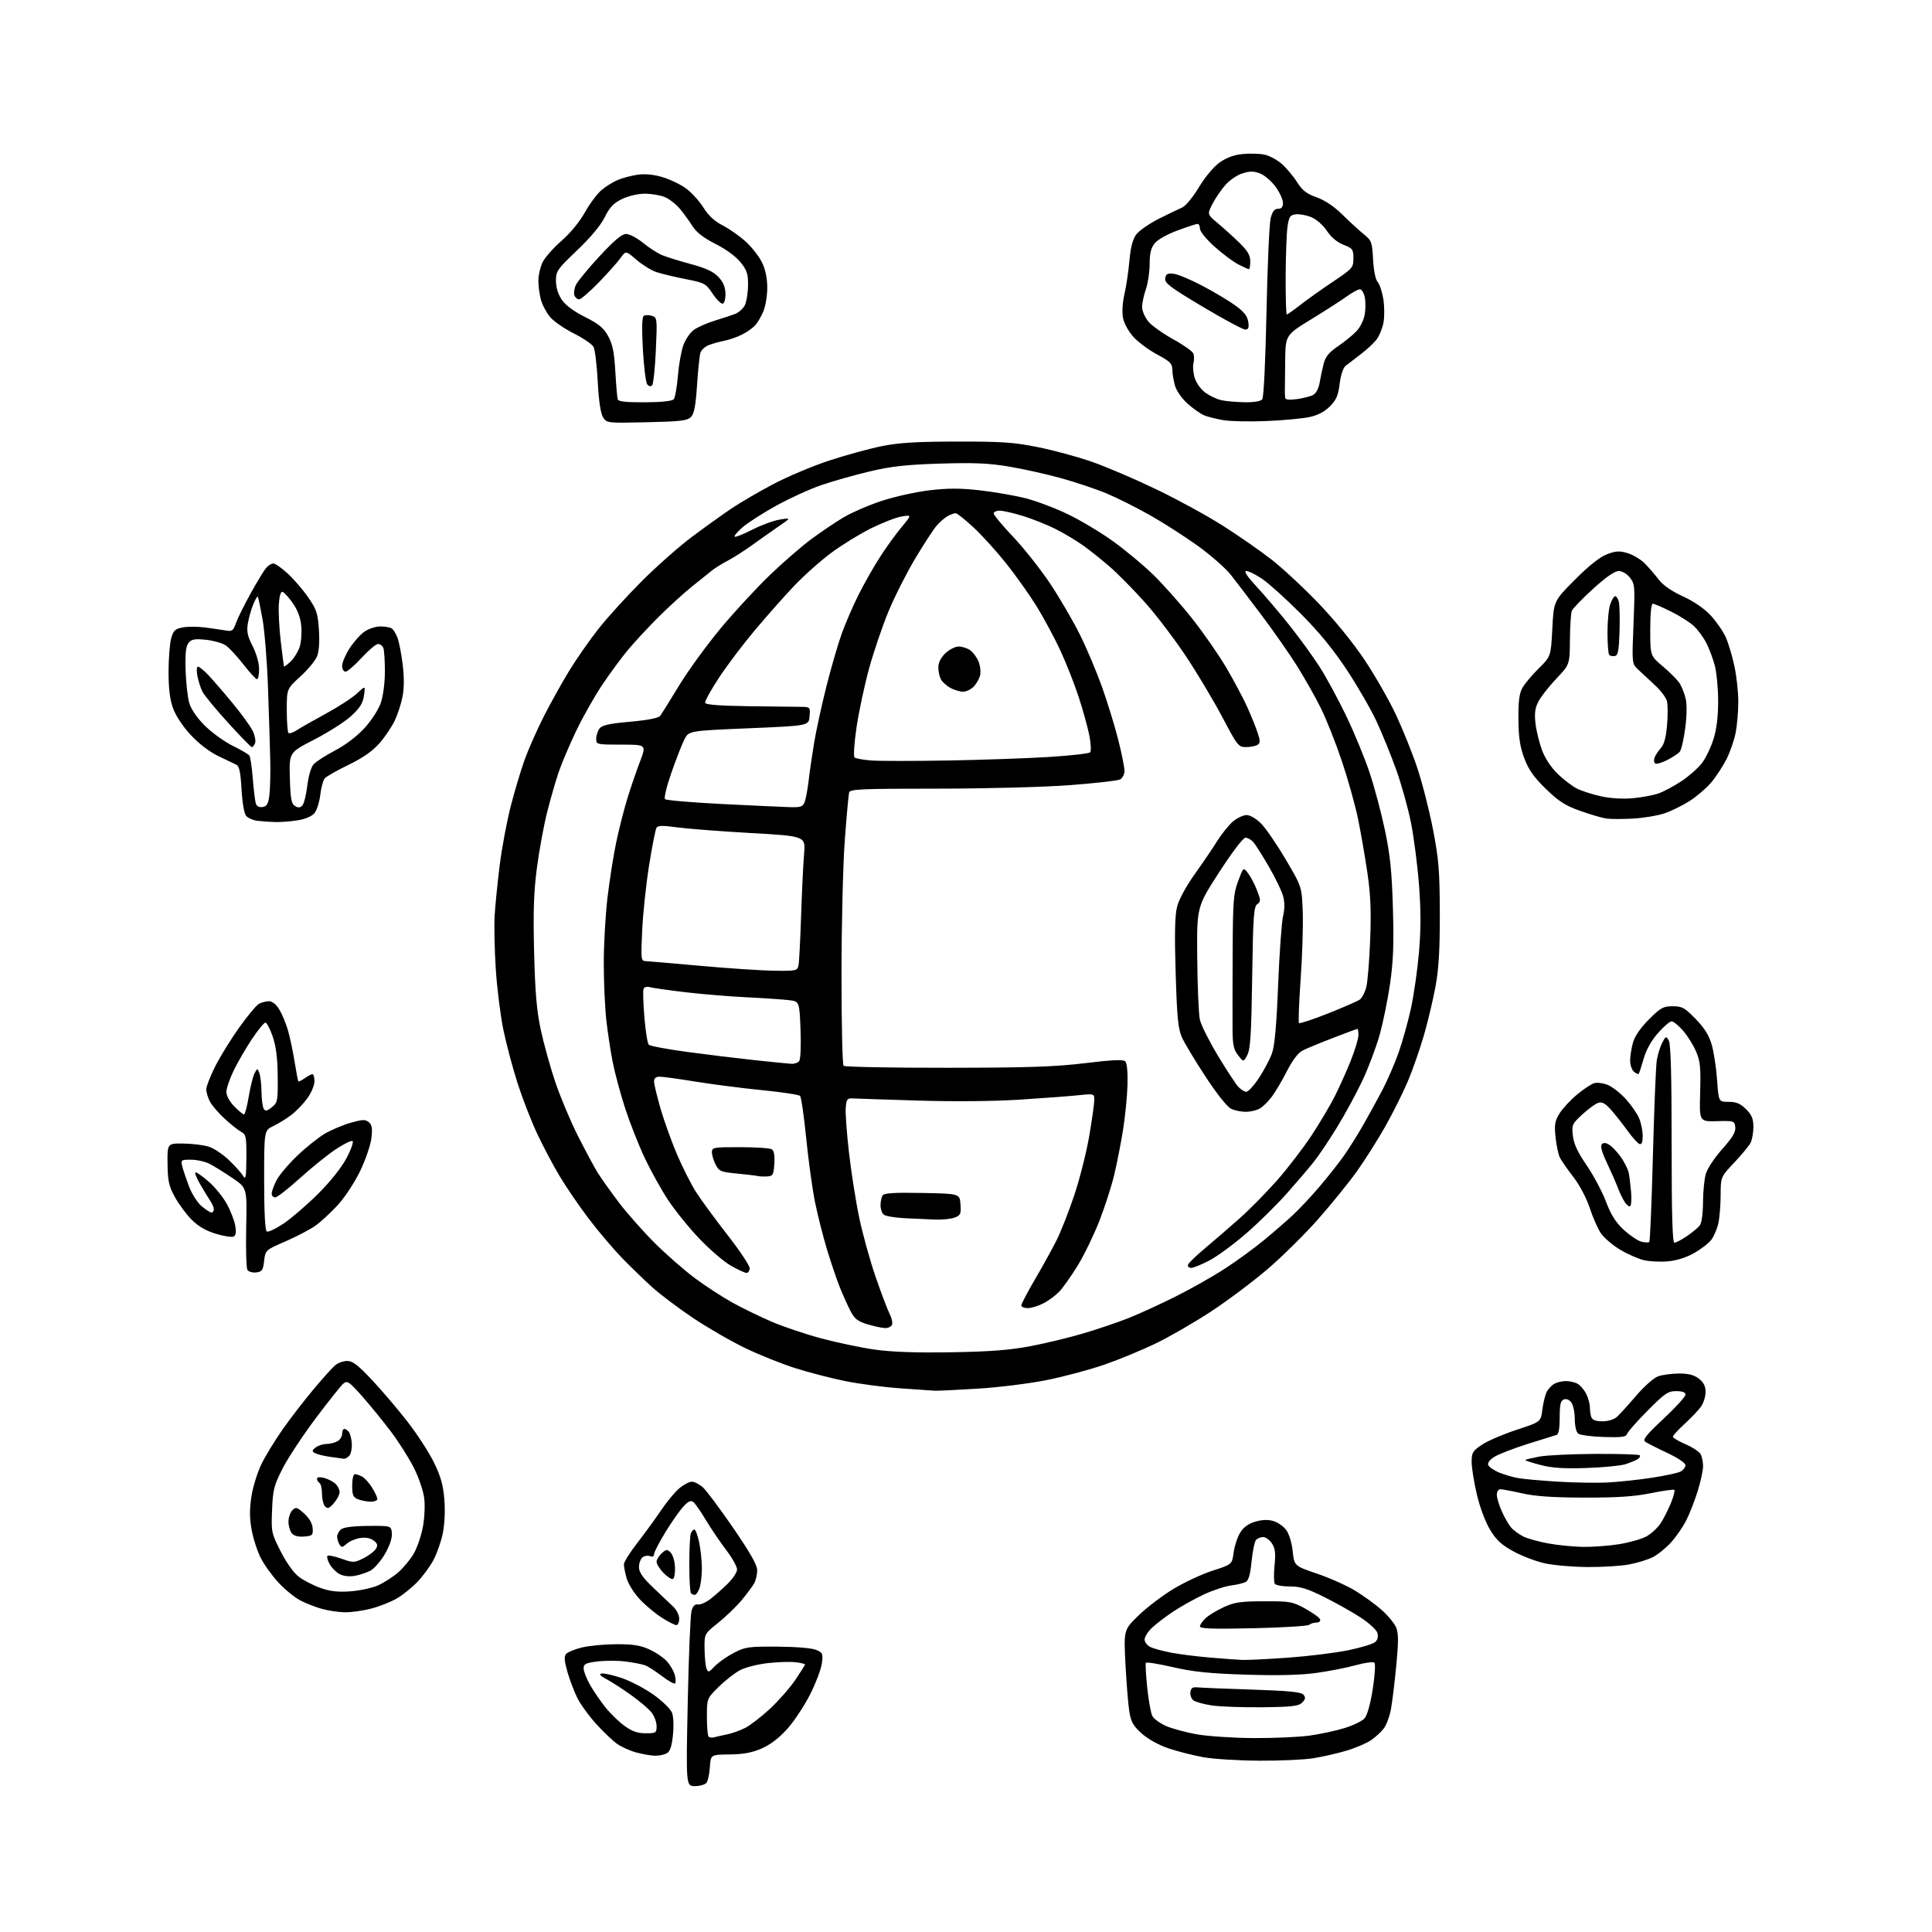 <?xml version="1.0" encoding="UTF-8" standalone="no"?>
<svg 
  version="1.1" 
  xmlns="http://www.w3.org/2000/svg" 
  xmlns:xlink="http://www.w3.org/1999/xlink" 
  xmlns:svg="http://www.w3.org/2000/svg"
  xmlns:rdf="http://www.w3.org/1999/02/22-rdf-syntax-ns#"
  xmlns:cc="http://creativecommons.org/ns#"
  xmlns:dc="http://purl.org/dc/elements/1.1/"
  viewBox="0 0 768 768"
  width="768"
  height="768"
>
<style>svg {background-color: white; }</style>"
<path stroke="none" fill="black" fill-rule="evenodd" d="M276.22,710.00C272.69,710.00 272.69,710.00 273.39,676.66C273.77,658.33 274.44,642.02 274.88,640.41C275.43,638.41 276.23,637.60 277.42,637.81C278.37,637.98 280.58,637.02 282.33,635.68C284.07,634.34 287.19,631.59 289.25,629.57C291.31,627.55 293.00,624.99 293.00,623.88C293.00,622.76 291.06,619.29 288.68,616.17C286.31,613.05 282.71,607.74 280.69,604.38C278.66,601.01 276.41,597.75 275.67,597.14C274.65,596.30 273.73,596.68 271.75,598.77C270.32,600.27 267.10,604.85 264.58,608.95C262.06,613.05 260.00,617.04 260.00,617.81C260.00,618.70 259.40,618.98 258.37,618.59C257.48,618.25 256.13,618.48 255.37,619.11C254.62,619.73 254.00,621.47 254.00,622.97C254.00,624.98 255.49,627.12 259.65,631.10C262.76,634.07 266.36,637.49 267.65,638.70C268.94,639.92 270.00,642.05 270.00,643.45C270.00,644.85 269.48,646.00 268.84,646.00C268.20,646.00 265.53,644.63 262.91,642.94C260.30,641.26 256.35,637.94 254.15,635.55C251.95,633.16 249.67,629.47 249.08,627.35C248.49,625.23 248.01,622.76 248.01,621.85C248.00,620.95 250.40,617.12 253.33,613.35C256.25,609.58 260.51,603.75 262.77,600.38C265.04,597.02 268.30,593.08 270.02,591.63C271.74,590.19 273.99,589.00 275.02,589.00C276.05,589.00 278.02,590.01 279.41,591.25C280.79,592.49 286.22,599.75 291.46,607.38C298.19,617.17 301.00,622.13 301.00,624.20C301.00,625.81 300.48,628.11 299.84,629.32C299.20,630.52 296.91,633.60 294.75,636.18C292.58,638.75 288.38,642.79 285.41,645.16C280.00,649.48 280.00,649.48 280.07,655.49C280.11,658.80 280.46,662.31 280.85,663.30C281.50,664.93 281.79,664.85 284.03,662.45C285.39,660.99 288.75,658.61 291.50,657.15C296.17,654.68 297.33,654.50 309.00,654.57C316.35,654.61 322.69,655.13 324.38,655.84C327.06,656.96 327.22,657.34 326.69,661.26C326.38,663.58 324.27,669.13 322.01,673.60C319.74,678.07 315.68,684.20 312.99,687.22C309.77,690.83 306.29,693.50 302.80,695.03C298.90,696.73 295.51,697.36 290.00,697.42C282.50,697.50 282.50,697.50 282.19,702.47C282.01,705.21 281.40,708.02 280.81,708.72C280.23,709.43 278.16,710.00 276.22,710.00zM500.50,699.90C492.25,699.86 482.28,699.23 478.33,698.52C474.39,697.80 468.23,696.24 464.64,695.05C460.71,693.74 456.46,691.40 453.93,689.16C450.50,686.12 449.61,684.56 448.94,680.48C448.49,677.74 447.80,669.29 447.40,661.70C446.69,647.90 446.69,647.90 452.59,642.17C455.84,639.02 462.05,634.28 466.40,631.65C470.74,629.02 477.77,625.74 482.02,624.37C489.76,621.88 489.76,621.88 490.38,617.19C490.73,614.61 491.89,611.06 492.96,609.30C494.27,607.15 496.21,605.72 498.93,604.90C501.61,604.10 504.01,604.00 506.12,604.61C507.87,605.11 510.18,606.71 511.27,608.16C512.42,609.70 513.50,613.23 513.87,616.64C514.50,622.47 514.50,622.47 523.59,625.57C528.59,627.27 535.37,630.30 538.65,632.29C541.94,634.28 546.67,637.72 549.18,639.92C551.68,642.13 554.29,645.28 554.97,646.92C555.94,649.28 555.96,652.52 555.03,662.21C554.38,668.97 553.42,676.75 552.91,679.50C552.40,682.25 551.16,685.62 550.15,687.00C549.14,688.38 546.83,690.51 545.01,691.75C543.18,692.99 538.73,694.88 535.10,695.96C531.47,697.03 525.58,698.37 522.00,698.94C518.42,699.52 508.75,699.95 500.50,699.90zM260.32,697.93C258.77,697.90 255.45,697.31 252.94,696.64C250.43,695.96 246.99,694.42 245.30,693.21C243.60,692.01 239.89,688.48 237.06,685.37C234.22,682.26 230.85,677.65 229.57,675.11C228.30,672.57 226.50,667.87 225.58,664.67C224.34,660.36 224.18,658.48 225.00,657.50C225.60,656.77 228.44,655.60 231.30,654.90C234.16,654.20 240.32,653.62 245.00,653.60C251.60,653.57 254.55,654.04 258.18,655.69C260.76,656.87 263.91,659.02 265.18,660.49C266.46,661.95 267.82,664.31 268.21,665.74C268.60,667.16 268.69,668.69 268.42,669.13C268.15,669.57 265.82,668.32 263.25,666.36C260.67,664.39 257.62,662.43 256.47,661.99C255.31,661.55 251.81,660.87 248.68,660.48C245.56,660.09 240.53,660.08 237.50,660.46C232.81,661.04 232.00,661.45 232.00,663.23C232.00,664.38 233.19,667.39 234.64,669.91C236.10,672.44 238.86,676.46 240.79,678.85C242.72,681.25 246.10,684.51 248.30,686.10C251.25,688.24 253.44,689.00 256.65,689.00C260.77,689.00 261.00,688.85 261.00,686.13C261.00,684.56 260.10,682.12 258.99,680.72C257.89,679.31 254.18,676.17 250.74,673.72C247.31,671.28 242.93,668.46 241.00,667.44C238.57,666.16 238.00,665.49 239.13,665.25C240.03,665.06 243.63,665.86 247.13,667.04C250.63,668.22 256.34,671.21 259.81,673.69C263.28,676.16 266.58,679.38 267.14,680.84C267.73,682.37 267.88,686.17 267.50,689.76C267.01,694.38 266.35,696.28 264.99,697.01C263.97,697.55 261.86,697.97 260.32,697.93zM283.93,690.59C284.79,690.35 287.07,689.84 289.00,689.45C290.93,689.07 294.15,687.92 296.17,686.90C298.19,685.88 302.62,682.47 306.02,679.32C309.41,676.18 313.95,671.02 316.10,667.86C318.24,664.70 320.00,661.91 320.00,661.66C320.00,661.42 318.31,661.01 316.25,660.76C314.19,660.51 309.27,660.66 305.32,661.10C301.37,661.53 296.42,662.77 294.32,663.85C292.22,664.92 288.36,667.92 285.75,670.50C281.00,675.20 281.00,675.20 281.00,682.43C281.00,686.41 281.30,689.97 281.68,690.34C282.05,690.72 283.06,690.83 283.93,690.59zM498.18,690.91C506.25,690.96 516.32,690.52 520.55,689.93C524.78,689.34 531.04,688.00 534.46,686.94C537.87,685.88 541.45,684.16 542.41,683.10C543.48,681.91 544.73,677.49 545.68,671.50C546.52,666.14 546.83,661.43 546.35,660.96C545.88,660.50 542.54,660.94 538.92,661.95C535.31,662.95 528.21,664.34 523.14,665.03C516.90,665.89 507.90,666.10 495.22,665.70C480.63,665.23 474.23,664.57 466.21,662.71C460.55,661.40 455.73,660.63 455.50,661.00C455.27,661.37 455.52,665.82 456.04,670.90C456.57,675.97 457.49,681.04 458.08,682.16C458.68,683.27 461.10,685.04 463.45,686.08C465.80,687.12 471.27,688.61 475.61,689.40C479.95,690.18 490.10,690.86 498.18,690.91zM501.72,678.66C493.90,678.75 484.86,678.42 481.63,677.93C478.40,677.44 475.11,676.51 474.33,675.86C473.55,675.21 473.04,673.74 473.20,672.59C473.43,671.02 474.12,670.56 476.00,670.76C477.38,670.90 487.16,671.30 497.74,671.64C512.50,672.13 517.26,672.61 518.16,673.69C519.07,674.79 518.96,675.47 517.63,676.80C516.21,678.22 513.62,678.53 501.72,678.66zM494.00,659.85C495.93,659.92 504.02,659.52 512.00,658.95C519.98,658.38 530.74,657.06 535.92,656.01C541.10,654.95 545.98,653.45 546.77,652.66C547.68,651.75 547.95,650.41 547.51,649.03C547.13,647.82 544.04,645.04 540.66,642.85C537.27,640.66 530.76,637.01 526.19,634.74C519.63,631.48 516.79,630.62 512.69,630.64C509.84,630.65 507.17,630.17 506.76,629.58C506.36,628.99 506.31,625.70 506.65,622.28C507.14,617.40 506.91,615.52 505.61,613.53C504.70,612.14 503.12,611.00 502.10,611.00C501.08,611.00 499.79,611.56 499.23,612.25C498.68,612.94 497.90,616.77 497.51,620.77C496.99,626.00 496.33,628.28 495.15,628.88C494.24,629.35 491.59,629.97 489.25,630.27C486.92,630.57 482.08,632.18 478.50,633.85C474.92,635.53 469.52,638.54 466.50,640.54C463.48,642.55 459.66,645.45 458.01,646.99C456.35,648.54 455.00,650.67 455.00,651.74C455.00,652.81 456.07,654.16 457.39,654.77C458.70,655.37 462.41,656.36 465.64,656.98C468.86,657.59 475.77,658.47 481.00,658.91C486.23,659.36 492.07,659.78 494.00,659.85zM498.25,647.25C482.24,647.61 477.00,647.43 477.00,646.54C477.00,645.88 478.01,644.40 479.25,643.24C480.49,642.08 483.75,640.11 486.50,638.85C490.73,636.91 493.20,636.55 502.50,636.53C512.88,636.50 513.81,636.67 518.93,639.50C521.92,641.15 524.55,643.06 524.77,643.75C524.99,644.45 524.34,645.00 523.28,645.00C522.25,645.00 520.97,645.40 520.45,645.88C519.93,646.37 509.94,646.98 498.25,647.25zM137.04,640.91C134.54,640.86 130.47,640.26 128.00,639.57C125.53,638.88 121.69,637.39 119.48,636.25C117.26,635.12 113.36,631.96 110.81,629.23C108.26,626.50 105.04,622.04 103.66,619.32C102.28,616.60 100.64,611.55 100.02,608.09C99.18,603.48 99.17,599.93 99.96,594.79C100.56,590.94 102.39,585.09 104.02,581.81C105.65,578.52 109.47,572.30 112.51,567.98C115.55,563.67 120.99,556.62 124.60,552.32C128.20,548.02 132.07,543.71 133.19,542.75C134.31,541.79 136.48,541.00 138.01,541.00C140.20,541.00 142.36,542.67 148.05,548.75C152.04,553.01 158.38,560.47 162.13,565.33C165.89,570.18 170.55,577.38 172.49,581.33C175.18,586.80 176.16,590.27 176.63,596.00C177.00,600.52 176.76,605.88 176.02,609.50C175.35,612.80 173.67,617.60 172.29,620.17C170.90,622.73 168.03,626.65 165.89,628.87C163.76,631.09 160.10,634.03 157.76,635.40C155.42,636.77 150.82,638.59 147.54,639.45C144.26,640.30 139.54,640.96 137.04,640.91zM276.19,634.00C275.72,634.00 275.03,633.70 274.67,633.33C274.30,632.97 274.00,627.83 274.00,621.92C274.00,616.00 274.27,610.45 274.61,609.58C274.94,608.71 275.58,608.00 276.02,608.00C276.47,608.00 277.32,610.27 277.92,613.05C278.51,615.83 279.00,620.52 279.00,623.48C279.00,626.45 278.56,630.02 278.02,631.43C277.49,632.85 276.66,634.00 276.19,634.00zM139.22,632.59C142.91,632.33 147.89,631.26 150.27,630.21C152.65,629.15 156.28,626.81 158.34,625.01C160.39,623.20 163.15,619.87 164.46,617.61C165.77,615.35 167.39,610.67 168.06,607.22C168.73,603.77 169.00,598.59 168.66,595.72C168.32,592.81 166.49,587.40 164.53,583.50C162.60,579.65 158.43,573.07 155.26,568.89C152.09,564.70 146.96,558.42 143.86,554.92C138.77,549.20 138.05,548.71 136.50,550.00C135.55,550.79 130.59,557.01 125.47,563.83C120.35,570.65 114.44,579.62 112.33,583.77C108.89,590.54 108.46,592.22 108.15,600.28C107.80,609.00 107.90,609.47 111.58,616.72C113.83,621.15 116.74,625.23 118.76,626.77C120.63,628.20 124.49,630.20 127.33,631.21C131.15,632.58 134.26,632.94 139.22,632.59zM267.45,627.68C266.88,627.87 265.19,626.76 263.70,625.21C262.22,623.66 261.00,621.70 261.00,620.85C261.00,620.00 261.91,618.48 263.03,617.47C264.86,615.82 265.22,615.79 266.60,617.18C267.45,618.02 268.23,620.65 268.32,623.02C268.42,625.38 268.03,627.48 267.45,627.68zM140.97,626.43C138.91,626.79 136.49,626.52 135.03,625.76C133.67,625.05 131.88,623.27 131.06,621.79C130.23,620.32 129.84,618.83 130.18,618.48C130.53,618.14 133.02,618.64 135.72,619.60C140.46,621.28 140.77,621.27 144.50,619.42C146.62,618.36 148.84,616.69 149.43,615.69C150.28,614.26 150.08,613.57 148.50,612.37C147.21,611.39 145.30,611.04 143.13,611.39C141.27,611.68 138.88,612.70 137.81,613.67C136.15,615.18 135.75,615.22 134.95,613.96C134.45,613.16 134.02,611.77 134.02,610.87C134.01,609.98 134.70,608.66 135.56,607.95C136.57,607.11 140.36,606.63 146.31,606.58C155.50,606.50 155.50,606.50 155.77,609.50C155.93,611.40 154.92,614.42 153.01,617.73C151.34,620.60 148.73,623.60 147.21,624.39C145.68,625.18 142.87,626.10 140.97,626.43zM631.07,622.92C625.25,622.88 617.65,622.22 614.17,621.47C610.69,620.71 605.07,618.58 601.67,616.73C596.83,614.08 594.81,612.22 592.31,608.07C590.45,605.00 588.25,599.11 587.06,594.02C585.93,589.20 585.00,583.40 585.00,581.14C585.00,577.43 585.40,576.76 589.16,574.26C591.45,572.74 597.64,570.09 602.91,568.36C612.50,565.22 612.50,565.22 613.12,560.29C613.46,557.58 614.26,554.39 614.89,553.20C615.53,552.02 616.91,550.59 617.96,550.02C619.01,549.46 621.05,549.00 622.50,549.00C623.95,549.00 626.00,549.46 627.06,550.03C628.11,550.60 629.66,552.37 630.49,553.98C631.32,555.59 632.00,558.01 632.00,559.37C632.00,560.73 632.27,562.55 632.61,563.42C633.01,564.47 634.47,565.00 637.00,565.00C639.19,565.00 641.60,564.26 642.73,563.25C643.81,562.29 647.25,558.50 650.39,554.83C653.66,551.02 657.43,547.70 659.20,547.08C660.90,546.49 664.65,546.00 667.51,546.00C671.28,546.00 673.46,546.58 675.37,548.07C677.23,549.54 678.00,551.08 677.99,553.32C677.99,555.07 677.20,557.65 676.24,559.05C675.28,560.45 672.36,563.55 669.75,565.93C667.14,568.31 665.00,570.63 665.00,571.10C665.00,571.56 667.27,572.92 670.04,574.11C672.81,575.30 675.51,577.09 676.04,578.07C676.57,579.06 677.00,581.20 677.00,582.83C677.00,584.46 676.05,588.87 674.89,592.64C673.72,596.42 671.68,601.65 670.35,604.29C669.02,606.92 666.29,610.89 664.28,613.11C662.28,615.33 659.02,617.97 657.04,618.98C655.06,619.99 650.78,621.31 647.53,621.91C644.29,622.51 636.88,622.96 631.07,622.92zM629.31,614.91C633.05,614.96 639.35,614.50 643.31,613.89C647.26,613.28 652.19,611.92 654.25,610.87C656.31,609.82 659.04,607.28 660.32,605.23C661.60,603.18 663.41,599.53 664.36,597.13C665.31,594.72 665.86,592.53 665.59,592.26C665.32,591.99 661.14,592.57 656.30,593.55C649.79,594.88 642.95,595.34 630.00,595.32C617.47,595.30 610.42,594.82 605.18,593.65C601.16,592.74 597.22,592.00 596.43,592.00C595.61,592.00 595.01,592.95 595.02,594.25C595.03,595.49 595.96,598.52 597.08,600.98C598.20,603.45 599.87,606.31 600.80,607.33C601.73,608.36 603.82,609.89 605.45,610.73C607.07,611.57 611.57,612.83 615.45,613.54C619.33,614.24 625.56,614.86 629.31,614.91zM120.91,610.80C118.55,611.00 116.88,610.55 116.00,609.50C115.27,608.62 114.67,606.55 114.67,604.90C114.67,603.25 115.36,601.21 116.21,600.36C117.61,598.96 118.07,599.09 120.92,601.66C122.94,603.48 124.15,605.58 124.29,607.50C124.48,610.27 124.22,610.52 120.91,610.80zM132.75,597.50C130.95,599.59 130.25,599.86 129.25,598.85C128.56,598.16 128.00,595.92 128.00,593.86C128.00,591.80 127.55,589.84 127.00,589.50C126.45,589.16 126.00,588.41 126.00,587.83C126.00,587.19 127.06,587.05 128.75,587.47C130.26,587.85 132.29,588.87 133.25,589.73C134.21,590.60 135.00,592.12 135.00,593.10C135.00,594.08 133.99,596.06 132.75,597.50zM147.25,596.94C145.74,596.90 143.49,596.47 142.25,595.97C140.38,595.22 140.00,594.30 140.00,590.53C140.00,587.99 140.47,586.00 141.07,586.00C141.65,586.00 142.96,586.44 143.98,586.99C144.99,587.53 146.76,589.50 147.91,591.36C149.06,593.21 150.00,595.25 150.00,595.87C150.00,596.49 148.76,596.97 147.25,596.94zM639.50,589.28C643.90,589.04 651.71,588.19 656.85,587.40C661.99,586.61 667.05,585.51 668.10,584.95C669.14,584.39 670.00,583.26 670.00,582.44C670.00,581.57 666.98,579.54 662.75,577.55C658.76,575.68 654.84,573.69 654.04,573.13C652.86,572.32 654.27,570.54 661.29,563.97C666.08,559.49 670.00,555.19 670.00,554.41C670.00,553.45 668.82,553.00 666.32,553.00C663.05,553.00 661.77,553.88 654.95,560.75C650.72,565.01 647.05,569.17 646.79,570.00C646.41,571.21 644.63,571.45 637.49,571.23C632.63,571.08 628.06,570.46 627.33,569.86C626.57,569.23 626.00,566.75 626.00,564.07C626.00,561.49 625.39,558.55 624.64,557.53C623.81,556.39 622.65,555.92 621.64,556.31C620.35,556.80 620.00,558.33 620.00,563.50C620.00,567.90 619.59,570.18 618.75,570.41C618.06,570.61 612.96,572.19 607.42,573.94C601.88,575.69 595.92,577.98 594.19,579.03C592.28,580.19 591.25,581.50 591.58,582.35C591.88,583.12 593.78,584.45 595.81,585.31C597.84,586.16 601.30,587.18 603.50,587.57C605.70,587.96 612.90,588.60 619.50,589.00C626.10,589.40 635.10,589.53 639.50,589.28zM630.50,583.56C621.53,583.86 616.92,583.55 612.24,582.32C608.80,581.42 606.13,580.53 606.32,580.35C606.50,580.17 609.01,579.57 611.88,579.02C614.76,578.48 624.79,577.99 634.16,577.95C643.53,577.90 651.48,578.15 651.82,578.49C652.16,578.83 651.78,579.53 650.97,580.05C650.16,580.57 647.92,581.48 646.00,582.08C644.08,582.67 637.10,583.34 630.50,583.56zM136.63,579.87C136.01,579.79 133.47,579.44 131.00,579.09C128.53,578.74 125.87,578.05 125.10,577.57C123.94,576.85 124.02,576.46 125.54,575.35C126.55,574.61 128.45,574.00 129.76,574.00C131.06,574.00 133.00,573.53 134.07,572.96C135.13,572.40 136.00,571.05 136.00,569.96C136.00,568.88 136.39,568.00 136.88,568.00C137.36,568.00 138.18,568.56 138.70,569.25C139.22,569.94 139.74,572.02 139.85,573.87C139.96,575.72 139.53,577.86 138.90,578.62C138.27,579.38 137.25,579.94 136.63,579.87zM371.50,552.83C370.40,552.77 364.20,552.34 357.72,551.87C351.24,551.41 341.39,550.10 335.84,548.97C330.29,547.84 321.41,545.54 316.12,543.86C310.83,542.18 301.95,538.63 296.39,535.96C290.83,533.30 281.53,527.94 275.71,524.05C269.89,520.16 262.52,514.62 259.32,511.74C256.12,508.86 250.67,503.57 247.20,500.00C243.74,496.43 237.79,489.40 233.98,484.38C230.18,479.37 224.95,471.72 222.37,467.38C219.79,463.05 215.78,455.45 213.46,450.50C211.14,445.55 207.65,436.55 205.71,430.50C203.77,424.45 201.24,414.89 200.08,409.25C198.92,403.61 197.57,392.81 197.08,385.25C196.59,377.69 196.39,368.12 196.63,364.00C196.87,359.88 197.77,350.88 198.63,344.00C199.49,337.12 201.47,326.55 203.02,320.50C204.58,314.45 207.07,306.12 208.55,302.00C210.04,297.88 213.42,290.23 216.06,285.00C218.71,279.77 223.26,271.58 226.19,266.78C229.11,261.98 234.43,254.37 238.00,249.85C241.57,245.34 249.31,236.83 255.20,230.95C261.08,225.06 270.08,217.12 275.20,213.30C280.31,209.49 287.29,204.48 290.70,202.18C294.10,199.88 301.56,195.53 307.26,192.51C312.97,189.49 323.04,185.24 329.66,183.07C336.27,180.90 345.69,178.32 350.59,177.34C357.42,175.97 364.41,175.55 380.50,175.53C398.50,175.50 403.11,175.83 412.81,177.79C419.03,179.05 428.71,181.69 434.31,183.66C439.91,185.63 451.29,190.50 459.58,194.48C467.88,198.46 479.79,204.97 486.04,208.94C492.29,212.90 501.04,218.99 505.48,222.45C509.91,225.92 518.37,233.79 524.27,239.95C530.66,246.62 538.02,255.68 542.47,262.36C546.58,268.53 552.16,278.28 554.87,284.04C557.58,289.79 561.42,299.34 563.39,305.25C565.37,311.16 568.18,322.18 569.64,329.75C571.94,341.63 572.30,346.15 572.35,363.00C572.38,377.38 571.94,385.00 570.66,392.00C569.71,397.23 567.63,406.00 566.04,411.50C564.45,417.00 561.57,425.25 559.63,429.84C557.69,434.43 553.63,442.56 550.59,447.92C547.56,453.28 542.47,461.30 539.29,465.75C536.10,470.20 529.23,478.68 524.02,484.59C518.81,490.50 509.81,499.40 504.02,504.37C498.23,509.33 488.10,516.94 481.50,521.28C474.90,525.62 465.00,531.34 459.50,534.00C454.00,536.66 444.80,540.46 439.06,542.45C433.32,544.44 423.05,547.19 416.24,548.57C409.40,549.96 397.07,551.50 388.68,552.01C380.33,552.53 372.60,552.90 371.50,552.83zM378.00,537.55C393.45,537.30 401.21,536.71 409.52,535.14C415.59,533.99 425.15,531.69 430.76,530.02C436.38,528.35 444.44,525.61 448.66,523.94C452.88,522.26 461.32,518.39 467.42,515.34C473.51,512.29 482.32,507.30 487.00,504.25C491.68,501.21 498.65,496.12 502.50,492.94C506.35,489.77 511.58,485.22 514.13,482.83C516.68,480.45 521.43,475.35 524.70,471.50C527.97,467.65 532.23,462.25 534.17,459.50C536.12,456.75 539.51,451.35 541.72,447.50C543.93,443.65 547.39,437.35 549.42,433.50C551.45,429.65 554.39,422.87 555.96,418.44C557.53,414.01 559.75,406.02 560.91,400.69C562.06,395.35 563.49,385.33 564.08,378.42C564.85,369.41 564.85,361.84 564.07,351.68C563.47,343.88 562.03,332.77 560.88,327.00C559.72,321.23 557.09,311.77 555.02,306.00C552.95,300.23 549.44,291.58 547.21,286.79C544.98,281.99 539.66,272.77 535.38,266.29C530.03,258.19 524.31,251.21 517.05,243.93C511.25,238.11 504.39,231.92 501.82,230.18C499.25,228.43 496.38,227.00 495.46,227.00C494.33,227.00 495.67,229.03 499.57,233.25C502.75,236.69 508.59,243.55 512.53,248.51C516.47,253.46 521.87,260.88 524.52,265.01C527.17,269.13 531.96,277.95 535.15,284.61C538.35,291.27 542.52,301.39 544.43,307.11C546.34,312.82 549.08,323.12 550.53,330.00C552.61,339.88 553.28,346.37 553.70,361.00C554.12,375.25 553.86,382.14 552.58,391.00C551.67,397.32 549.78,406.55 548.39,411.50C546.99,416.45 543.94,424.55 541.60,429.50C539.27,434.45 534.77,442.73 531.62,447.90C528.47,453.07 524.24,459.37 522.22,461.90C520.20,464.43 515.39,470.07 511.52,474.43C507.66,478.79 500.50,485.84 495.62,490.11C490.73,494.37 484.14,499.24 480.98,500.93C477.81,502.62 474.46,504.00 473.53,504.00C472.60,504.00 472.02,503.44 472.25,502.75C472.48,502.06 475.55,499.09 479.08,496.15C482.61,493.20 488.80,487.85 492.84,484.25C496.88,480.65 503.59,473.83 507.75,469.10C511.90,464.37 517.98,456.45 521.26,451.50C524.53,446.55 528.74,439.47 530.61,435.77C532.47,432.07 535.35,425.65 537.00,421.49C538.65,417.34 540.00,412.83 540.00,411.47C540.00,410.11 539.82,409.00 539.60,409.00C539.38,409.00 534.99,410.62 529.85,412.61C524.71,414.59 519.26,416.85 517.75,417.63C516.01,418.53 513.75,421.51 511.58,425.78C509.70,429.47 506.99,434.07 505.56,435.98C504.12,437.89 501.95,440.01 500.72,440.69C499.50,441.37 497.06,441.95 495.30,441.96C493.54,441.98 490.92,441.47 489.49,440.81C487.90,440.09 483.90,435.10 479.27,428.06C475.09,421.70 470.84,414.63 469.82,412.33C468.30,408.90 467.87,404.42 467.34,386.73C466.87,371.31 467.03,363.93 467.90,360.47C468.62,357.60 471.45,352.37 474.87,347.57C478.03,343.13 482.10,337.14 483.91,334.25C485.72,331.37 488.54,327.88 490.18,326.50C491.82,325.13 494.23,324.00 495.54,324.00C496.92,324.00 499.35,325.42 501.29,327.36C503.14,329.21 507.54,335.62 511.07,341.61C517.49,352.50 517.49,352.50 517.86,362.50C518.06,368.00 517.68,380.07 517.02,389.33C516.37,398.59 516.07,406.40 516.36,406.69C516.65,406.99 521.85,405.26 527.92,402.86C533.98,400.46 539.67,397.97 540.56,397.33C541.45,396.68 542.61,394.43 543.13,392.33C543.66,390.22 544.35,381.75 544.67,373.50C545.11,362.15 544.84,355.70 543.57,347.00C542.65,340.68 540.96,331.01 539.84,325.51C538.71,320.02 535.81,309.67 533.40,302.51C530.99,295.36 527.24,285.90 525.06,281.50C522.89,277.10 518.58,269.49 515.50,264.59C512.41,259.69 506.12,250.69 501.53,244.59C496.94,238.49 491.45,231.29 489.34,228.59C487.23,225.89 481.23,220.62 476.00,216.88C470.77,213.13 462.23,207.66 457.00,204.72C451.77,201.77 444.12,197.94 440.00,196.20C435.88,194.47 427.71,191.72 421.86,190.10C416.02,188.49 406.64,186.39 401.03,185.46C393.01,184.12 387.18,183.87 373.67,184.29C360.05,184.72 354.25,185.37 345.58,187.43C339.58,188.85 330.95,191.30 326.40,192.87C321.85,194.43 313.81,198.11 308.52,201.04C303.24,203.97 297.25,207.81 295.21,209.58C293.17,211.35 291.74,213.04 292.02,213.34C292.31,213.64 295.46,212.39 299.02,210.57C302.59,208.74 307.52,206.93 310.00,206.54C314.50,205.82 314.50,205.82 309.65,209.16C306.98,211.00 302.18,214.38 298.98,216.69C295.78,218.99 291.44,221.77 289.33,222.86C287.22,223.95 284.44,225.67 283.15,226.67C281.85,227.68 278.09,230.70 274.78,233.39C271.47,236.08 265.55,241.49 261.63,245.42C257.71,249.35 252.42,255.02 249.89,258.03C247.35,261.04 242.70,267.32 239.55,272.00C236.41,276.68 231.69,285.00 229.06,290.50C226.43,296.00 223.29,303.37 222.10,306.87C220.90,310.38 218.83,317.58 217.49,322.87C216.16,328.17 214.33,338.12 213.43,345.00C212.17,354.64 211.91,362.31 212.32,378.50C212.72,394.58 213.34,401.81 214.97,409.37C216.13,414.80 218.69,424.02 220.64,429.87C222.59,435.72 226.63,445.36 229.62,451.31C232.61,457.25 236.24,464.00 237.68,466.31C239.13,468.61 242.94,473.95 246.14,478.17C249.35,482.39 255.69,489.55 260.24,494.09C264.78,498.62 271.97,504.91 276.22,508.08C280.46,511.24 287.21,515.63 291.22,517.84C295.22,520.05 302.28,523.48 306.90,525.46C311.52,527.44 320.39,530.41 326.60,532.07C332.82,533.73 342.31,535.72 347.70,536.48C354.35,537.43 364.09,537.78 378.00,537.55zM351.78,527.93C350.53,527.89 347.37,527.20 344.76,526.40C340.87,525.21 339.65,524.23 338.01,521.02C336.91,518.86 335.05,514.71 333.87,511.80C332.70,508.88 330.43,502.23 328.84,497.00C327.25,491.77 325.07,483.23 324.01,478.00C322.94,472.77 321.36,461.30 320.48,452.50C319.61,443.70 318.50,436.11 318.03,435.63C317.56,435.16 310.74,434.13 302.89,433.35C295.04,432.57 283.19,431.05 276.56,429.97C269.93,428.89 263.49,428.00 262.25,428.00C260.71,428.00 260.00,428.60 260.00,429.89C260.00,430.93 261.15,435.76 262.56,440.64C263.97,445.51 266.93,453.74 269.13,458.91C271.34,464.09 274.76,470.84 276.72,473.91C278.69,476.99 284.28,484.61 289.15,490.85C294.02,497.10 298.00,503.06 298.00,504.10C298.00,505.15 297.44,506.00 296.75,505.99C296.06,505.99 293.25,504.69 290.50,503.11C287.75,501.54 282.12,496.70 277.99,492.37C273.86,488.04 268.28,481.13 265.57,477.02C262.87,472.91 258.71,465.44 256.34,460.42C253.96,455.41 250.49,446.62 248.62,440.90C246.75,435.18 244.50,426.90 243.62,422.50C242.74,418.10 241.57,410.45 241.02,405.50C240.47,400.55 240.01,390.42 240.01,382.99C240.00,375.57 240.66,363.87 241.47,356.99C242.27,350.12 243.83,340.23 244.92,335.00C246.01,329.77 248.01,321.90 249.36,317.50C250.71,313.10 252.98,306.46 254.40,302.75C256.98,296.00 256.98,296.00 246.99,296.00C237.22,296.00 237.00,295.95 237.00,293.69C237.00,292.42 237.58,290.59 238.28,289.63C239.28,288.27 242.01,287.66 250.53,286.89C257.82,286.23 261.84,285.43 262.50,284.50C263.05,283.73 266.43,278.30 270.00,272.43C273.57,266.55 281.05,256.29 286.60,249.62C292.16,242.96 301.00,233.40 306.24,228.40C311.48,223.39 318.74,217.09 322.38,214.40C326.01,211.70 331.66,207.88 334.93,205.90C338.20,203.91 345.11,200.89 350.28,199.17C355.46,197.46 364.08,195.54 369.46,194.90C376.86,194.03 381.74,194.03 389.58,194.92C395.27,195.56 403.44,196.98 407.72,198.08C412.00,199.17 419.55,202.02 424.50,204.41C429.45,206.79 437.48,211.59 442.33,215.07C447.19,218.55 454.43,224.57 458.42,228.45C462.41,232.33 469.34,240.13 473.83,245.79C478.31,251.45 484.46,260.28 487.48,265.42C490.50,270.56 494.26,277.63 495.83,281.13C497.40,284.63 499.26,289.24 499.96,291.37C501.02,294.58 501.00,295.39 499.87,296.10C499.12,296.58 497.08,296.98 495.34,296.98C492.32,297.00 491.91,296.48 485.99,285.25C482.59,278.79 476.08,267.88 471.52,261.00C466.96,254.12 459.60,244.45 455.17,239.50C450.74,234.55 444.50,228.21 441.31,225.42C438.11,222.63 433.25,218.74 430.50,216.79C427.75,214.83 422.80,211.88 419.50,210.23C416.20,208.58 410.42,206.28 406.64,205.11C402.87,203.95 398.71,203.00 397.39,203.00C396.08,203.00 395.00,203.50 395.00,204.12C395.00,204.73 398.51,208.94 402.80,213.47C407.09,218.00 413.71,226.38 417.51,232.08C421.30,237.79 426.60,246.87 429.28,252.28C431.97,257.69 435.91,267.03 438.06,273.04C440.20,279.06 443.09,288.45 444.48,293.92C445.87,299.39 447.00,305.00 447.00,306.40C447.00,307.80 446.22,309.34 445.25,309.84C444.29,310.34 435.18,311.37 425.00,312.13C414.52,312.90 391.65,313.50 372.24,313.50C342.64,313.50 337.92,313.70 337.54,315.00C337.31,315.82 336.53,324.38 335.82,334.00C335.10,343.62 334.52,367.55 334.51,387.17C334.50,406.78 334.88,423.21 335.33,423.67C335.79,424.13 354.24,424.48 376.33,424.46C408.77,424.43 419.36,424.08 431.36,422.62C442.24,421.29 446.51,421.11 447.32,421.92C448.00,422.60 448.34,426.25 448.20,431.27C448.07,435.79 447.28,443.77 446.45,449.00C445.62,454.23 444.05,462.24 442.97,466.82C441.89,471.40 439.21,479.73 437.01,485.35C434.82,490.96 430.96,498.92 428.43,503.03C425.91,507.14 422.64,511.78 421.17,513.34C419.70,514.90 416.83,517.04 414.79,518.09C412.75,519.14 409.94,520.00 408.54,520.00C407.14,520.00 406.00,519.51 406.00,518.90C406.00,518.30 408.42,513.68 411.37,508.65C414.33,503.62 418.18,496.63 419.95,493.13C421.71,489.63 424.91,481.50 427.06,475.06C429.21,468.63 431.88,458.06 432.99,451.58C434.09,445.10 435.00,438.66 435.00,437.26C435.00,434.74 434.95,434.72 428.75,435.37C425.31,435.73 414.85,436.52 405.50,437.12C395.08,437.79 379.40,437.93 365.00,437.50C352.07,437.10 340.38,436.72 339.00,436.64C336.80,436.52 336.46,436.95 336.19,440.31C336.01,442.41 336.60,450.51 337.50,458.31C338.39,466.12 340.23,477.78 341.60,484.24C342.96,490.70 345.88,501.24 348.10,507.66C350.31,514.08 352.80,520.65 353.63,522.26C354.47,523.87 354.90,525.81 354.60,526.59C354.31,527.37 353.04,527.97 351.78,527.93zM101.84,505.81C100.38,505.98 98.81,505.53 98.36,504.81C97.90,504.09 97.68,496.46 97.87,487.86C98.21,472.21 98.21,472.21 92.35,468.25C89.13,466.07 85.06,463.55 83.30,462.64C81.54,461.74 78.23,461.00 75.94,461.00C71.99,461.00 71.81,461.12 72.42,463.54C72.77,464.94 73.97,468.52 75.09,471.50C76.22,474.53 78.44,478.04 80.13,479.46C81.79,480.86 83.57,482.00 84.08,482.00C84.58,482.00 85.00,481.43 85.00,480.72C85.00,480.02 84.39,478.56 83.66,477.47C82.92,476.39 81.07,473.36 79.56,470.75C78.05,468.14 77.24,466.00 77.76,466.00C78.29,466.00 80.71,467.75 83.14,469.89C85.58,472.04 88.75,475.97 90.20,478.64C91.65,481.32 93.14,485.14 93.51,487.14C93.95,489.54 93.77,491.02 92.98,491.51C92.32,491.92 89.13,491.45 85.89,490.47C81.79,489.23 78.82,487.49 76.11,484.76C73.98,482.60 70.98,478.55 69.46,475.75C67.12,471.46 66.68,469.41 66.60,462.58C66.50,454.50 66.50,454.50 73.00,454.58C76.58,454.62 81.15,455.20 83.16,455.88C85.18,456.55 88.78,458.99 91.16,461.30C93.55,463.61 96.04,466.40 96.69,467.50C97.67,469.15 97.89,467.88 97.94,460.29C97.99,451.86 97.82,450.97 95.86,449.92C94.68,449.29 91.72,446.94 89.28,444.69C86.84,442.44 84.21,439.37 83.42,437.85C82.64,436.34 82.00,434.17 82.00,433.02C82.00,431.88 83.59,427.80 85.52,423.95C87.46,420.10 91.75,413.15 95.06,408.49C98.37,403.84 101.93,399.57 102.97,399.01C104.02,398.46 105.80,398.00 106.95,398.00C108.22,398.00 109.80,399.26 111.01,401.25C112.10,403.04 113.65,406.75 114.45,409.50C115.25,412.25 116.44,417.88 117.10,422.00C117.76,426.12 118.43,429.66 118.59,429.85C118.74,430.05 119.90,429.48 121.16,428.60C122.42,427.72 123.79,427.00 124.22,427.00C124.65,427.00 125.00,428.28 125.00,429.85C125.00,431.42 123.73,434.45 122.17,436.60C120.62,438.74 117.75,441.72 115.80,443.21C113.84,444.70 110.61,446.69 108.62,447.64C105.00,449.37 105.00,449.37 105.00,469.13C105.00,481.82 105.37,489.11 106.05,489.53C106.62,489.89 109.66,488.45 112.79,486.34C115.92,484.23 122.10,478.90 126.51,474.50C131.41,469.61 135.79,464.10 137.78,460.32C139.58,456.92 140.63,453.89 140.13,453.58C139.62,453.27 136.58,454.78 133.36,456.93C130.13,459.09 123.74,464.26 119.13,468.43C114.53,472.59 110.15,476.00 109.38,476.00C108.62,476.00 108.00,475.31 108.00,474.46C108.00,473.61 108.85,471.25 109.90,469.21C110.94,467.17 114.65,462.77 118.15,459.43C121.64,456.08 126.61,452.12 129.18,450.62C131.76,449.12 136.36,447.18 139.42,446.31C144.10,444.98 145.22,444.94 146.60,446.08C147.87,447.14 148.10,448.52 147.64,452.43C147.31,455.18 145.31,461.05 143.18,465.46C141.02,469.97 137.08,475.95 134.23,479.07C131.42,482.13 127.36,485.87 125.19,487.37C123.02,488.87 117.70,491.64 113.37,493.52C105.51,496.93 105.50,496.94 105.00,501.22C104.56,504.96 104.16,505.54 101.84,505.81zM662.99,501.41C659.97,501.68 655.66,501.46 653.41,500.92C651.16,500.38 646.90,498.50 643.94,496.72C640.99,494.95 637.57,492.01 636.35,490.20C635.13,488.38 633.15,483.88 631.95,480.20C630.69,476.35 627.96,471.16 625.53,468.00C623.21,464.98 620.78,461.51 620.14,460.30C619.50,459.08 618.70,455.41 618.36,452.13C617.83,447.07 618.06,445.64 619.92,442.64C621.12,440.69 624.21,437.34 626.80,435.19C629.38,433.03 632.48,430.96 633.68,430.59C634.87,430.22 637.35,430.54 639.18,431.30C641.00,432.07 644.23,434.61 646.35,436.96C648.46,439.30 650.83,442.73 651.60,444.58C652.37,446.42 653.00,449.56 653.00,451.55C653.00,453.99 652.59,455.04 651.75,454.77C651.06,454.55 648.92,452.19 647.00,449.52C645.08,446.85 642.12,443.11 640.44,441.21C638.14,438.61 636.87,437.91 635.33,438.39C634.21,438.75 631.36,440.82 629.01,442.99C624.94,446.75 624.76,447.16 625.24,451.47C625.61,454.75 627.14,458.02 630.73,463.25C633.46,467.24 636.92,473.73 638.41,477.68C640.41,482.97 642.27,485.91 645.50,488.89C647.91,491.11 651.05,493.23 652.49,493.59C653.92,493.95 655.33,494.00 655.63,493.70C655.92,493.41 656.57,477.94 657.06,459.33C657.55,440.73 658.24,423.70 658.59,421.50C658.95,419.30 659.91,416.19 660.73,414.58C662.14,411.83 662.29,411.77 663.36,413.58C664.16,414.92 664.50,427.25 664.50,454.75C664.50,482.85 664.82,494.00 665.61,494.00C666.22,494.00 668.46,492.82 670.59,491.37C672.72,489.93 675.02,488.01 675.70,487.12C676.42,486.18 676.95,482.35 676.97,478.00C676.99,473.88 677.48,468.80 678.06,466.73C678.65,464.60 681.50,460.27 684.60,456.80C688.73,452.17 690.02,450.00 689.80,448.07C689.51,445.56 689.33,445.50 682.50,445.68C675.50,445.87 675.50,445.87 675.84,434.18C676.12,424.25 675.87,421.81 674.18,417.90C673.09,415.37 670.76,411.65 668.99,409.65C667.23,407.64 665.20,406.00 664.48,406.00C663.76,406.00 661.32,408.10 659.07,410.66C656.42,413.67 654.39,417.31 653.36,420.91C652.48,423.99 651.60,426.68 651.40,426.89C651.21,427.11 650.36,426.72 649.52,426.02C648.69,425.32 648.00,423.35 648.01,421.63C648.01,419.91 648.51,416.70 649.12,414.50C649.83,411.91 652.07,408.65 655.46,405.25C660.12,400.57 661.16,400.00 664.91,400.00C668.66,400.00 669.68,400.56 674.02,405.02C677.51,408.61 679.35,411.54 680.43,415.27C681.27,418.15 682.23,424.44 682.57,429.25C683.18,438.00 683.18,438.00 687.17,438.00C690.24,438.00 691.82,438.67 694.08,440.92C696.37,443.21 697.00,444.74 697.00,447.99C697.00,450.27 696.49,453.11 695.86,454.32C695.24,455.52 692.31,459.05 689.36,462.18C684.00,467.85 684.00,467.85 683.98,475.18C683.96,479.20 683.54,484.27 683.04,486.42C682.54,488.58 681.30,491.46 680.28,492.82C679.27,494.18 676.19,496.56 673.45,498.11C670.32,499.88 666.44,501.11 662.99,501.41zM371.68,484.80C368.83,484.70 363.37,484.45 359.54,484.25C355.71,484.06 352.00,483.42 351.29,482.83C350.58,482.24 350.01,480.57 350.02,479.13C350.02,477.68 350.40,475.93 350.84,475.22C351.45,474.26 355.31,474.01 366.58,474.22C381.50,474.50 381.50,474.50 381.81,478.75C382.08,482.55 381.84,483.11 379.49,484.00C378.05,484.55 374.54,484.91 371.68,484.80zM648.02,479.49C647.58,479.76 646.58,478.97 645.80,477.74C645.01,476.51 643.78,473.93 643.05,472.00C642.33,470.07 640.39,465.65 638.74,462.17C636.68,457.80 636.08,455.52 636.79,454.81C637.51,454.09 638.51,454.24 640.01,455.30C641.22,456.14 643.26,458.38 644.55,460.28C645.84,462.19 647.13,464.81 647.42,466.12C647.70,467.43 648.13,470.86 648.38,473.75C648.62,476.63 648.46,479.21 648.02,479.49zM305.00,467.65C303.62,467.74 301.82,467.65 301.00,467.46C300.18,467.28 296.46,466.83 292.73,466.48C286.59,465.90 285.83,465.58 284.48,462.97C283.67,461.39 283.00,459.18 283.00,458.05C283.00,456.10 283.57,456.00 294.25,456.02C300.44,456.02 306.09,456.40 306.81,456.86C307.68,457.41 308.02,459.35 307.81,462.60C307.53,467.03 307.26,467.51 305.00,467.65zM96.97,443.00C97.38,443.00 98.24,439.80 98.88,435.88C99.53,431.96 100.57,427.81 101.19,426.65C102.29,424.58 102.33,424.58 103.09,426.52C103.51,427.61 103.90,430.98 103.95,434.00C103.99,437.02 104.40,440.08 104.85,440.79C105.49,441.81 106.19,441.66 108.09,440.13C110.37,438.27 110.49,437.61 110.39,427.83C110.32,420.53 109.73,415.89 108.39,412.00C107.35,408.98 106.06,406.50 105.51,406.50C104.97,406.50 102.57,409.43 100.18,413.00C97.79,416.57 94.52,422.20 92.92,425.50C91.31,428.80 90.00,432.65 90.00,434.06C90.00,435.58 91.27,437.92 93.12,439.81C94.83,441.56 96.57,443.00 96.97,443.00zM495.44,434.00C496.19,434.00 498.44,431.54 500.44,428.53C502.43,425.52 504.76,421.13 505.61,418.78C506.70,415.76 507.43,407.73 508.08,391.50C508.59,378.85 509.47,366.57 510.03,364.20C510.72,361.31 510.72,358.70 510.05,356.20C509.49,354.17 506.95,348.90 504.39,344.50C501.84,340.10 499.06,335.71 498.22,334.75C497.38,333.79 495.97,333.00 495.10,333.01C494.15,333.02 489.89,338.61 484.62,346.76C475.73,360.50 475.73,360.50 475.92,381.02C476.02,392.31 476.50,403.27 476.97,405.37C477.45,407.48 480.67,413.90 484.13,419.64C487.60,425.39 491.25,430.97 492.26,432.04C493.26,433.12 494.69,434.00 495.44,434.00zM314.63,422.88C315.80,422.95 317.18,422.44 317.70,421.75C318.24,421.05 318.46,415.57 318.22,409.29C317.78,398.09 317.78,398.09 313.64,397.58C311.36,397.30 303.88,396.79 297.00,396.45C290.12,396.12 279.10,395.20 272.50,394.43C265.90,393.65 259.55,392.75 258.39,392.43C257.09,392.07 256.09,392.35 255.80,393.17C255.54,393.90 255.70,398.98 256.16,404.45C256.62,409.92 257.40,414.80 257.90,415.30C258.41,415.81 265.27,417.09 273.16,418.16C281.05,419.22 293.12,420.69 300.00,421.43C306.88,422.16 313.46,422.82 314.63,422.88zM495.84,419.36C494.32,422.23 494.32,422.23 492.16,419.48C490.39,417.23 489.99,415.36 489.95,409.12C489.92,404.93 489.94,391.22 490.00,378.66C490.09,358.12 490.31,355.25 492.18,350.25C494.26,344.69 494.26,344.69 496.11,347.10C497.13,348.42 498.73,351.47 499.67,353.88C501.22,357.88 501.23,358.36 499.77,359.43C498.39,360.44 498.11,364.39 497.76,388.55C497.43,410.97 497.05,417.07 495.84,419.36zM307.73,385.87C316.55,385.99 316.98,385.90 317.42,383.75C317.67,382.51 318.14,373.62 318.45,364.00C318.77,354.38 319.30,343.32 319.64,339.44C320.24,332.37 320.24,332.37 298.37,331.14C286.34,330.46 273.17,329.44 269.10,328.88C263.48,328.10 261.53,328.14 260.96,329.06C260.55,329.72 259.24,336.39 258.04,343.88C256.84,351.37 255.60,363.01 255.28,369.75C254.73,381.31 254.80,382.00 256.60,382.06C257.64,382.10 267.50,382.94 278.50,383.94C289.50,384.93 302.65,385.81 307.73,385.87zM109.50,326.78C107.30,326.73 104.07,326.50 102.32,326.28C100.58,326.06 98.56,325.17 97.83,324.30C97.06,323.37 96.30,318.97 96.01,313.71C95.63,307.05 95.11,304.53 94.00,304.02C93.17,303.63 89.91,302.07 86.74,300.53C83.20,298.82 78.96,295.56 75.74,292.07C72.60,288.68 69.80,284.41 68.75,281.45C67.54,278.05 66.99,273.53 67.00,267.00C67.01,261.77 67.48,255.83 68.04,253.79C68.92,250.62 69.59,249.98 72.59,249.42C74.53,249.05 78.45,249.05 81.30,249.41C84.16,249.77 87.86,250.31 89.52,250.60C92.27,251.09 92.67,250.81 93.85,247.55C94.56,245.57 97.20,240.26 99.72,235.73C102.23,231.20 104.97,226.71 105.80,225.75C106.63,224.79 107.93,224.00 108.68,224.00C109.43,224.00 112.02,225.82 114.43,228.04C116.84,230.26 120.50,234.53 122.56,237.52C125.86,242.32 126.35,243.82 126.78,250.45C127.09,255.27 126.81,259.05 126.00,261.00C125.31,262.67 122.33,266.24 119.37,268.94C114.00,273.85 114.00,273.85 114.00,282.26C114.00,286.88 114.30,290.97 114.67,291.34C115.04,291.71 116.50,291.24 117.92,290.30C119.34,289.36 124.55,286.40 129.50,283.71C134.45,281.03 140.02,277.41 141.88,275.67C145.27,272.50 145.27,272.50 144.68,276.50C144.23,279.58 143.05,281.46 139.56,284.65C137.07,286.93 130.50,291.12 124.98,293.96C114.93,299.12 114.93,299.12 115.22,309.21C115.45,317.46 115.81,319.48 117.22,320.37C118.48,321.16 119.27,321.13 120.15,320.25C120.81,319.59 121.71,316.05 122.15,312.38C122.63,308.44 123.66,304.92 124.68,303.80C125.63,302.75 129.47,300.28 133.23,298.31C137.36,296.14 141.97,292.63 144.92,289.40C147.69,286.37 150.48,282.04 151.39,279.36C152.32,276.63 153.00,271.39 153.00,266.90C153.00,262.65 152.73,258.45 152.39,257.58C152.06,256.71 151.11,256.00 150.28,256.00C149.45,256.00 146.51,258.48 143.74,261.50C140.97,264.52 138.09,267.00 137.35,267.00C136.61,267.00 136.00,265.96 136.00,264.70C136.00,263.43 137.30,260.35 138.88,257.85C140.47,255.35 143.12,252.34 144.79,251.15C146.45,249.97 149.31,249.01 151.15,249.02C152.99,249.02 155.03,249.37 155.69,249.79C156.34,250.20 157.38,251.86 157.99,253.48C158.61,255.09 159.54,259.84 160.06,264.03C160.67,268.90 160.67,273.48 160.05,276.74C159.52,279.55 158.12,283.90 156.95,286.39C155.77,288.89 153.01,292.98 150.80,295.49C148.03,298.64 144.23,301.28 138.48,304.07C133.91,306.28 129.67,308.70 129.05,309.44C128.44,310.18 127.65,313.12 127.32,315.97C126.98,318.81 125.95,322.07 125.04,323.20C124.01,324.47 121.48,325.57 118.44,326.07C115.72,326.52 111.70,326.84 109.50,326.78zM649.11,325.40C644.92,325.63 640.15,325.62 638.50,325.38C636.85,325.14 632.20,323.77 628.16,322.34C622.22,320.23 619.63,318.57 614.53,313.62C609.76,308.98 607.68,306.04 605.96,301.50C604.23,296.91 603.67,293.26 603.60,286.00C603.53,278.91 603.92,275.74 605.15,273.50C606.05,271.85 608.98,268.35 611.65,265.72C616.50,260.94 616.50,260.94 617.07,249.92C617.64,238.90 617.64,238.90 626.06,230.44C631.60,224.87 635.94,221.43 638.77,220.34C642.31,218.99 643.74,218.91 646.94,219.86C649.07,220.50 652.09,222.28 653.66,223.82C655.22,225.36 657.72,228.24 659.22,230.21C661.02,232.60 664.31,234.91 668.98,237.06C673.45,239.12 677.52,241.93 680.10,244.73C682.35,247.16 685.03,251.08 686.07,253.43C687.11,255.79 688.65,260.96 689.48,264.92C690.32,268.89 691.00,275.19 691.00,278.93C691.00,282.67 690.54,288.15 689.98,291.11C689.43,294.08 687.77,298.87 686.31,301.78C684.84,304.68 682.06,308.90 680.13,311.16C678.19,313.43 674.33,316.72 671.55,318.48C668.77,320.24 664.30,322.43 661.61,323.33C658.91,324.24 653.29,325.17 649.11,325.40zM104.34,320.81C106.06,320.56 106.62,319.63 107.08,316.19C107.39,313.82 107.55,307.52 107.43,302.19C107.31,296.86 106.91,283.95 106.54,273.50C106.17,263.05 105.18,250.68 104.34,246.00C103.49,241.32 102.65,237.34 102.46,237.14C102.27,236.94 101.47,238.34 100.67,240.24C99.88,242.15 98.92,245.52 98.54,247.75C97.99,251.00 98.36,252.78 100.43,256.86C101.93,259.82 103.00,263.62 103.00,265.97C103.00,268.19 102.62,270.00 102.16,270.00C101.70,270.00 99.24,267.32 96.70,264.05C94.16,260.77 90.97,257.37 89.62,256.48C88.26,255.60 84.74,254.62 81.80,254.32C77.45,253.87 76.16,254.10 74.98,255.53C73.88,256.85 73.58,259.56 73.78,266.38C73.93,271.37 74.59,277.27 75.24,279.48C75.98,281.98 78.33,285.39 81.47,288.50C84.23,291.25 89.20,294.83 92.50,296.46C95.80,298.08 98.80,299.84 99.16,300.37C99.52,300.90 100.12,304.97 100.48,309.41C100.85,313.86 101.37,318.31 101.66,319.31C101.99,320.48 102.93,321.01 104.34,320.81zM313.77,320.85C318.40,320.98 319.15,320.72 319.89,318.75C320.35,317.51 321.04,313.80 321.42,310.50C321.80,307.20 322.78,300.45 323.59,295.50C324.40,290.55 326.61,280.39 328.49,272.93C330.37,265.46 333.12,256.01 334.58,251.93C336.05,247.84 339.05,240.90 341.25,236.50C343.45,232.10 347.28,225.35 349.76,221.50C352.23,217.65 356.11,212.29 358.36,209.58C362.47,204.66 362.47,204.66 358.48,205.30C356.29,205.65 350.82,207.76 346.31,209.99C341.81,212.21 334.61,216.65 330.31,219.85C326.02,223.05 319.35,229.01 315.50,233.09C311.65,237.16 304.71,245.00 300.08,250.50C295.45,256.00 289.02,264.51 285.80,269.41C282.58,274.31 280.10,278.81 280.30,279.41C280.54,280.13 286.28,280.57 297.08,280.72C306.11,280.83 315.44,280.95 317.81,280.97C322.12,281.00 322.12,281.00 321.81,284.75C321.50,288.50 321.50,288.50 297.65,289.50C273.79,290.50 273.79,290.50 272.02,294.00C271.05,295.93 268.74,301.85 266.89,307.18C265.03,312.50 263.89,317.22 264.34,317.68C264.79,318.13 274.91,318.99 286.83,319.60C298.75,320.20 310.87,320.76 313.77,320.85zM649.00,317.31C652.58,316.99 657.20,316.13 659.28,315.40C661.36,314.67 665.48,312.46 668.44,310.50C671.40,308.53 675.05,305.31 676.55,303.34C678.05,301.37 680.12,297.07 681.14,293.79C682.39,289.78 683.00,284.81 682.99,278.66C682.98,273.62 682.38,267.25 681.64,264.50C680.91,261.75 679.38,257.70 678.24,255.50C677.11,253.30 674.90,250.31 673.34,248.86C671.78,247.40 667.70,244.81 664.28,243.11C660.86,241.40 657.59,240.00 657.03,240.00C656.39,240.00 656.00,243.92 656.00,250.34C656.00,260.69 656.00,260.69 661.04,264.93C663.81,267.27 666.78,270.25 667.64,271.57C668.50,272.88 669.60,275.65 670.08,277.73C670.62,280.04 670.55,284.59 669.90,289.50C669.32,293.89 668.34,298.09 667.74,298.82C667.13,299.55 664.90,301.03 662.78,302.11C660.66,303.19 658.52,303.82 658.01,303.51C657.50,303.19 657.36,302.16 657.69,301.22C658.03,300.27 659.15,298.55 660.20,297.39C661.51,295.92 662.27,293.11 662.68,288.25C663.01,284.38 662.99,280.08 662.64,278.70C662.29,277.31 660.13,274.45 657.83,272.34C655.53,270.23 652.54,267.44 651.17,266.14C648.70,263.79 648.70,263.79 649.35,248.03C649.96,233.07 649.89,232.13 647.93,229.63C646.71,228.09 644.86,227.00 643.45,227.00C641.86,227.00 638.38,229.42 633.27,234.07C629.00,237.97 625.19,241.90 624.82,242.82C624.45,243.75 624.11,248.92 624.07,254.32C624.00,264.15 624.00,264.15 618.63,269.82C615.67,272.95 612.47,277.04 611.51,278.93C610.19,281.52 609.92,283.64 610.39,287.66C610.73,290.57 611.91,295.35 613.00,298.26C614.21,301.50 616.64,305.17 619.24,307.67C621.58,309.93 625.02,312.55 626.87,313.48C628.72,314.41 633.00,315.79 636.37,316.53C640.13,317.37 645.01,317.67 649.00,317.31zM377.00,302.31C390.48,302.07 408.47,301.44 416.98,300.91C425.50,300.37 432.85,299.55 433.33,299.07C433.81,298.59 433.67,295.62 433.03,292.36C432.39,289.14 430.48,282.23 428.77,277.00C427.07,271.77 423.74,263.36 421.38,258.30C419.01,253.23 414.77,245.37 411.95,240.82C409.13,236.28 403.71,228.65 399.90,223.88C396.09,219.10 390.26,212.68 386.93,209.60C383.61,206.52 380.43,204.00 379.88,204.00C379.32,204.00 377.93,204.50 376.79,205.11C375.65,205.72 373.67,207.41 372.41,208.86C371.14,210.31 367.29,216.20 363.86,221.94C360.43,227.68 355.64,237.13 353.23,242.94C350.82,248.75 347.34,258.97 345.50,265.65C343.66,272.33 341.41,282.85 340.50,289.02C339.59,295.19 339.22,300.62 339.67,301.07C340.13,301.52 343.20,302.08 346.50,302.31C349.80,302.55 363.52,302.54 377.00,302.31zM100.12,297.00C99.76,297.00 95.49,292.63 90.65,287.29C85.80,281.95 81.24,276.42 80.50,275.01C79.77,273.59 78.86,270.76 78.47,268.72C78.08,266.63 78.18,265.00 78.69,265.00C79.20,265.00 81.01,266.46 82.72,268.25C84.43,270.04 88.78,275.07 92.39,279.43C95.99,283.80 99.64,288.82 100.48,290.59C101.32,292.37 101.73,294.53 101.40,295.41C101.06,296.28 100.49,297.00 100.12,297.00zM382.75,274.96C381.51,274.94 379.27,274.25 377.78,273.44C376.28,272.63 374.59,271.10 374.03,270.05C373.46,268.99 373.00,266.84 373.00,265.25C373.00,263.40 374.00,261.41 375.80,259.69C377.35,258.21 379.72,257.00 381.08,257.00C382.44,257.00 384.49,257.66 385.64,258.46C386.79,259.26 388.29,261.28 388.98,262.94C389.66,264.60 389.94,267.11 389.59,268.51C389.24,269.91 388.06,271.94 386.97,273.03C385.89,274.11 383.99,274.98 382.75,274.96zM115.47,263.03C116.83,261.75 118.46,259.14 119.09,257.24C119.72,255.33 120.02,251.54 119.76,248.81C119.44,245.53 118.31,242.48 116.39,239.76C114.80,237.50 112.98,235.49 112.35,235.28C111.61,235.03 111.07,236.78 110.84,240.20C110.65,243.11 110.99,249.77 111.61,255.00C112.23,260.22 112.80,264.69 112.87,264.92C112.94,265.16 114.11,264.30 115.47,263.03zM641.95,260.77C641.10,260.94 640.09,260.75 639.70,260.37C639.32,259.98 639.00,255.98 639.00,251.48C639.00,246.98 639.49,241.88 640.10,240.15C640.70,238.42 641.59,237.00 642.08,237.00C642.56,237.00 643.21,238.01 643.52,239.25C643.83,240.49 643.95,245.77 643.79,250.99C643.56,258.61 643.19,260.54 641.95,260.77zM257.05,167.85C241.30,168.20 241.17,168.19 239.71,165.85C238.75,164.32 238.02,159.39 237.61,151.67C237.26,145.16 236.52,138.97 235.95,137.91C235.39,136.85 231.85,134.44 228.10,132.55C224.34,130.66 220.10,127.72 218.67,126.02C217.25,124.33 215.61,121.26 215.04,119.22C214.48,117.17 214.01,113.77 214.01,111.65C214.00,109.53 214.74,106.25 215.64,104.35C216.54,102.45 219.91,98.60 223.13,95.80C226.65,92.74 230.39,88.20 232.49,84.44C234.42,81.00 237.40,77.00 239.12,75.55C240.84,74.11 243.74,72.30 245.58,71.53C247.42,70.76 250.92,69.83 253.37,69.47C256.28,69.03 259.67,69.34 263.22,70.37C266.19,71.24 270.44,73.26 272.65,74.86C274.86,76.47 277.99,79.89 279.59,82.47C281.60,85.70 284.00,87.93 287.34,89.64C290.00,91.01 294.14,93.93 296.54,96.14C298.94,98.35 301.82,102.07 302.95,104.40C304.28,107.15 305.00,110.63 305.00,114.35C305.00,117.49 304.31,121.72 303.46,123.75C302.62,125.77 301.15,128.28 300.21,129.32C299.27,130.36 296.93,132.01 295.00,132.98C293.07,133.96 289.93,135.06 288.00,135.44C286.07,135.82 283.28,136.60 281.78,137.17C280.29,137.74 278.78,139.12 278.43,140.22C278.08,141.32 277.47,147.13 277.08,153.14C276.53,161.43 275.94,164.49 274.64,165.79C273.20,167.23 270.40,167.56 257.05,167.85zM503.50,167.37C496.90,167.65 489.25,167.50 486.50,167.05C483.75,166.59 480.29,165.74 478.80,165.15C477.32,164.57 474.29,162.45 472.07,160.45C469.70,158.31 467.62,155.30 467.03,153.15C466.47,151.14 466.01,148.29 466.01,146.81C466.00,144.54 465.05,143.61 459.98,140.91C456.67,139.15 452.42,136.00 450.54,133.91C448.57,131.73 446.81,128.50 446.40,126.32C445.98,124.10 446.22,120.24 446.97,117.01C447.68,113.98 448.57,108.00 448.95,103.72C449.44,98.33 450.27,95.11 451.66,93.22C452.77,91.73 456.79,88.92 460.59,87.00C464.39,85.08 468.59,83.05 469.91,82.50C471.28,81.94 474.16,78.45 476.54,74.50C479.01,70.39 482.42,66.31 484.80,64.61C487.53,62.67 490.51,61.56 493.87,61.24C496.63,60.97 500.50,61.06 502.47,61.43C504.43,61.80 507.58,63.45 509.46,65.10C511.34,66.75 514.10,70.02 515.58,72.37C517.70,75.71 519.37,77.02 523.39,78.44C526.70,79.62 530.33,82.06 533.69,85.38C536.55,88.20 540.36,91.68 542.15,93.13C545.22,95.60 545.45,96.22 545.82,103.13C546.06,107.59 546.78,111.14 547.65,112.12C548.44,113.02 549.45,116.07 549.90,118.92C550.35,121.76 550.38,125.92 549.97,128.15C549.56,130.39 548.35,133.41 547.27,134.86C546.20,136.31 543.33,138.99 540.91,140.81C538.48,142.64 535.77,144.72 534.88,145.44C533.93,146.21 532.96,149.16 532.53,152.58C531.95,157.24 531.18,159.02 528.64,161.56C526.52,163.68 523.82,165.09 520.48,165.80C517.74,166.38 510.10,167.09 503.50,167.37zM256.40,159.92C263.15,159.88 267.22,159.44 267.84,158.68C268.37,158.03 269.10,153.90 269.46,149.50C269.82,145.10 270.80,139.59 271.63,137.26C272.47,134.93 274.37,132.16 275.85,131.11C277.33,130.05 281.01,128.43 284.02,127.50C287.03,126.57 290.68,125.38 292.12,124.84C293.56,124.31 295.30,122.80 296.00,121.49C296.70,120.19 297.31,116.64 297.35,113.61C297.42,108.93 296.98,107.54 294.42,104.30C292.60,102.01 288.66,99.11 284.48,97.00C279.77,94.62 276.86,92.38 275.35,90.00C274.14,88.08 271.88,84.97 270.35,83.10C268.81,81.24 266.09,79.10 264.31,78.35C262.52,77.61 258.94,77.00 256.35,77.00C253.60,77.00 249.82,77.88 247.28,79.11C243.89,80.75 242.36,82.35 240.38,86.36C238.77,89.61 234.74,94.44 229.42,99.50C221.53,107.00 221.00,107.77 221.00,111.61C221.00,114.21 221.83,116.94 223.28,119.10C224.76,121.30 228.02,123.73 232.53,126.00C238.08,128.79 239.96,130.34 241.77,133.65C243.52,136.86 244.17,140.04 244.60,147.65C244.91,153.07 245.34,158.06 245.55,158.74C245.82,159.63 248.89,159.96 256.40,159.92zM494.63,159.90C498.44,159.96 501.13,159.53 501.76,158.75C502.35,158.01 503.04,143.82 503.45,124.00C503.83,105.57 504.58,88.81 505.11,86.75C505.81,84.02 506.61,83.00 508.04,83.00C509.43,83.00 510.00,82.32 510.00,80.65C510.00,79.36 508.70,76.51 507.12,74.32C505.53,72.13 502.81,69.75 501.06,69.03C498.58,68.00 497.06,67.96 494.04,68.87C491.89,69.51 488.82,71.58 487.10,73.54C485.40,75.47 483.08,78.89 481.94,81.12C479.86,85.19 479.86,85.19 484.18,88.81C486.56,90.80 490.41,94.29 492.75,96.58C495.96,99.72 497.00,101.50 497.00,103.87C497.00,105.59 496.76,107.00 496.46,107.00C496.16,107.00 494.25,106.14 492.21,105.08C490.17,104.03 485.91,100.84 482.75,98.00C479.54,95.12 477.00,91.99 477.00,90.92C477.00,89.86 476.58,89.00 476.06,89.00C475.54,89.00 471.93,90.18 468.03,91.63C463.91,93.15 460.12,95.30 458.97,96.76C457.53,98.60 457.00,100.81 457.00,105.01C457.00,108.17 456.32,112.66 455.50,115.00C454.68,117.34 454.00,120.51 454.00,122.05C454.00,123.59 455.14,126.20 456.52,127.85C457.91,129.50 462.36,132.66 466.40,134.88C470.45,137.10 474.03,139.65 474.38,140.54C474.72,141.43 474.73,143.22 474.40,144.53C474.08,145.83 474.34,148.49 474.98,150.43C475.62,152.38 477.51,154.94 479.19,156.13C480.86,157.32 483.64,158.64 485.36,159.05C487.09,159.46 491.26,159.84 494.63,159.90zM515.54,158.65C518.04,158.31 520.94,157.57 522.00,157.00C523.12,156.40 524.18,154.42 524.55,152.24C524.90,150.18 525.62,146.79 526.15,144.69C526.88,141.79 528.22,140.12 531.79,137.69C534.37,135.94 537.68,133.26 539.15,131.74C540.67,130.17 542.12,127.26 542.50,125.01C542.87,122.83 542.87,119.68 542.50,118.02C542.14,116.36 541.27,115.00 540.57,115.00C539.87,115.00 537.55,116.26 535.40,117.81C533.26,119.36 526.89,123.45 521.25,126.91C511.00,133.19 511.00,133.19 510.88,143.60C510.81,149.32 510.75,154.68 510.75,155.50C510.75,156.32 510.81,157.51 510.88,158.14C510.96,158.90 512.48,159.07 515.54,158.65zM259.22,153.18C258.68,153.72 257.90,153.57 257.28,152.79C256.72,152.08 255.94,145.81 255.55,138.85C255.08,130.17 255.20,126.00 255.94,125.54C256.53,125.17 257.98,125.18 259.15,125.55C261.23,126.21 261.28,126.58 260.71,139.25C260.39,146.41 259.72,152.68 259.22,153.18zM494.99,131.00C494.07,131.00 486.47,126.92 478.10,121.93C465.18,114.23 462.93,112.53 463.19,110.68C463.44,108.90 464.06,108.56 466.50,108.82C468.15,109.00 473.32,111.16 478.00,113.62C482.68,116.09 488.58,119.62 491.12,121.47C494.50,123.93 495.87,125.67 496.20,127.92C496.55,130.31 496.28,131.00 494.99,131.00zM511.53,125.00C511.82,125.00 514.22,123.31 516.85,121.25C519.49,119.19 525.32,115.03 529.82,112.02C537.69,106.74 538.00,106.39 538.00,102.69C538.00,99.13 537.70,98.72 534.04,97.29C531.52,96.30 529.14,94.30 527.48,91.79C525.99,89.54 523.34,87.21 521.33,86.36C519.39,85.55 516.60,85.02 515.15,85.19C512.84,85.46 512.41,86.08 511.82,90.00C511.45,92.47 511.11,101.36 511.07,109.75C511.03,118.14 511.24,125.00 511.53,125.00zM287.35,120.70C286.72,120.92 284.90,119.17 283.32,116.80C280.56,112.68 280.10,112.43 272.47,110.93C268.09,110.06 262.88,108.81 260.90,108.15C258.91,107.48 255.37,105.30 253.02,103.28C248.75,99.63 248.75,99.63 246.67,102.56C245.52,104.18 241.64,108.54 238.04,112.25C234.44,115.96 230.92,119.00 230.22,119.00C229.51,119.00 228.67,118.30 228.34,117.44C228.01,116.58 228.26,114.73 228.90,113.33C229.53,111.93 233.76,106.79 238.28,101.91C244.19,95.53 247.17,93.03 248.90,93.01C250.22,93.01 253.24,94.59 255.61,96.53C257.98,98.48 261.40,100.68 263.21,101.43C265.02,102.18 270.16,103.77 274.64,104.98C280.50,106.55 283.55,107.96 285.52,110.02C287.42,112.00 288.30,114.02 288.38,116.59C288.45,118.63 287.98,120.47 287.35,120.70z" />

</svg>